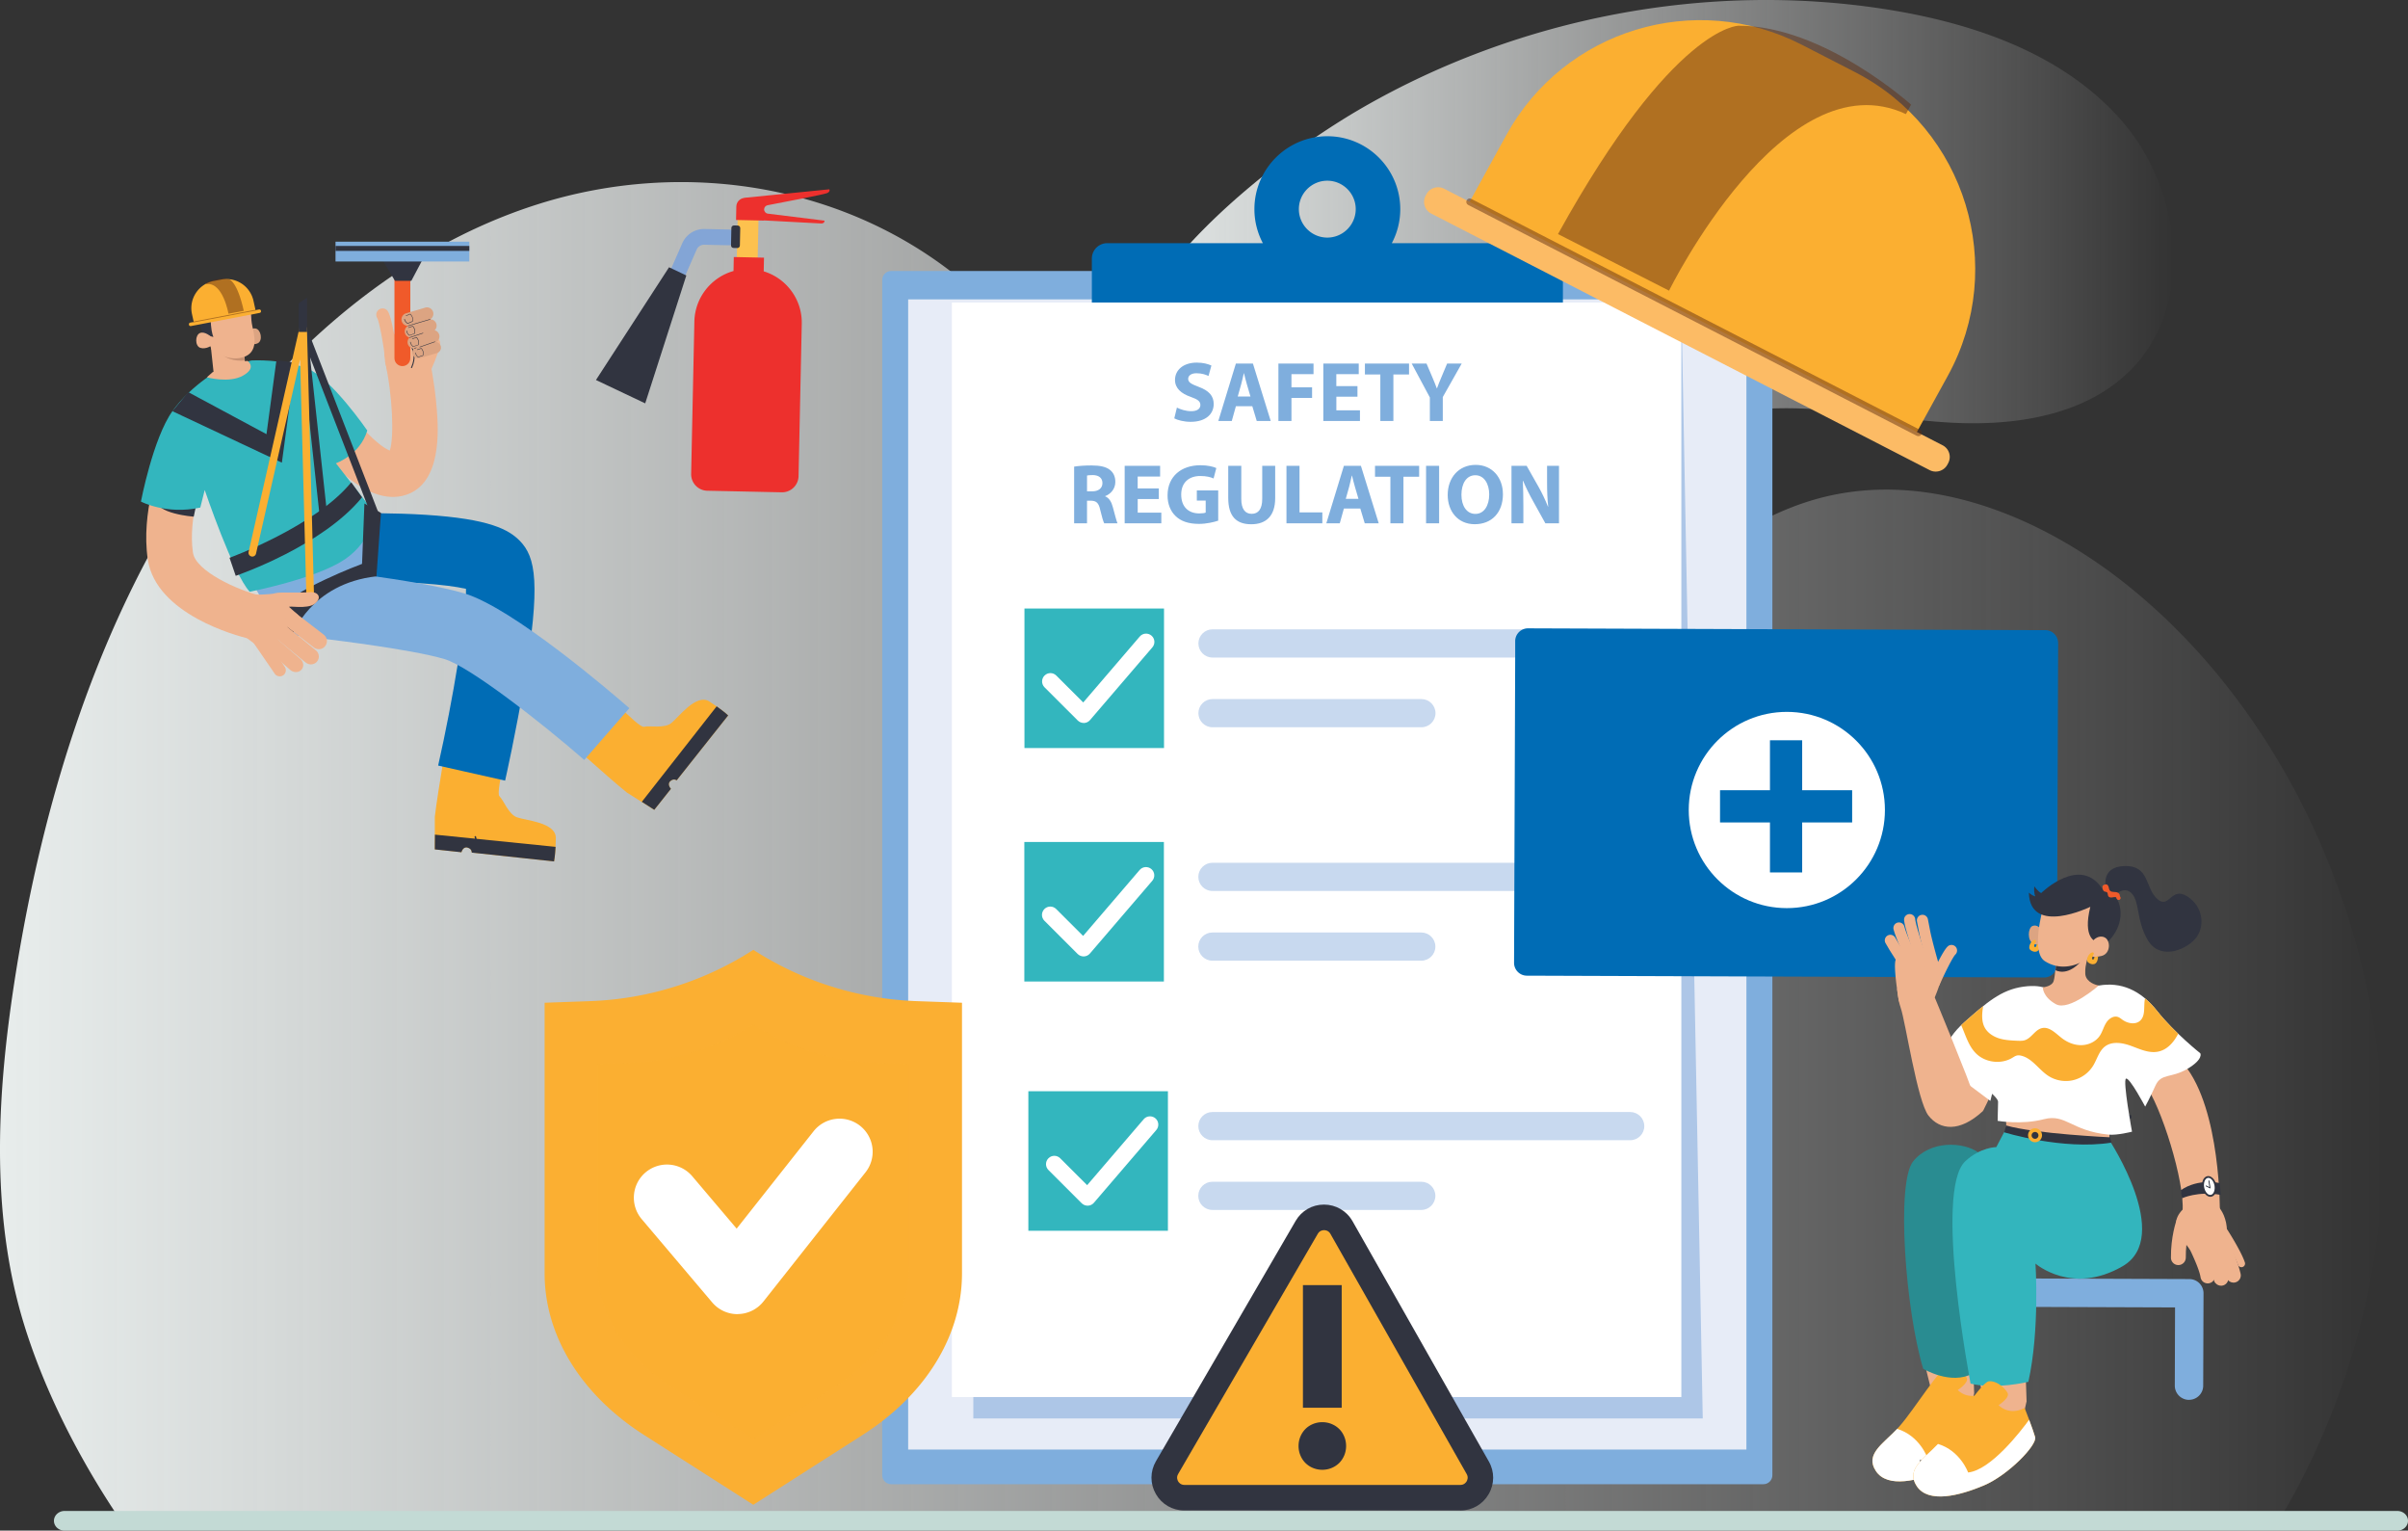 <svg xmlns="http://www.w3.org/2000/svg" width="598" height="380" fill="none"><rect width="100%" height="100%" fill="#333333" stroke="none"/><path fill="url(#a)" d="M334.441 29.068c-30.104 18.475-84.432 64.167-43.943 97.656 13.289 11 32.146 13.085 49.071 9.807s32.494-11.286 48.018-18.779c15.523-7.493 31.651-14.682 48.823-16.115 16.037-1.341 32.028 2.406 48.101 3.287 16.073.873 33.629-1.781 44.876-13.333 15.615-16.032 12.428-44.177-2.125-61.192C512.7 13.393 490.024 5.652 467.925 2.236c-44.181-6.822-90.66 2.149-129.409 24.408a178 178 0 0 0-4.066 2.415z"></path><path fill="url(#b)" d="M591.67 293.247c-1.423 27.436-9.271 54.257-22.043 77.791a180 180 0 0 1-2.996 5.297H29.204a214 214 0 0 1-3.427-5.297c-8.526-13.621-15.52-28.262-19.85-42.388-8.583-28.014-6.563-58.598-1.978-87.246 6.614-41.323 19.064-82.032 40.577-116.563 21.513-34.54 52.62-62.59 89.016-74.128s78.016-5.122 107.716 20.89c20.106 17.615 33.681 42.582 50.559 63.969 16.87 21.377 39.865 40.332 65.45 38.753 34.559-2.12 58.969-39.763 92.328-49.998 27.349-8.389 56.991 3.195 79.837 21.874 40.965 33.494 65.177 90.706 62.238 147.046"></path><path fill="#C3DAD5" d="M598 377.552c0 .686-.296 1.288-.792 1.745a2.76 2.76 0 0 1-1.863.703H16.052c-1.471 0-2.655-1.084-2.655-2.448 0-.669.296-1.279.784-1.728a2.75 2.75 0 0 1 1.87-.712h579.294c1.472 0 2.655 1.102 2.655 2.44"></path><path fill="#7FAEDD" d="M437.92 67.272h-216.6c-1.23 0-2.23 1-2.23 2.23v296.74c0 1.23 1 2.23 2.23 2.23h216.6c1.23 0 2.23-1 2.23-2.23V69.502c0-1.23-1-2.23-2.23-2.23"></path><path fill="#E7ECF7" d="M433.7 74.332H225.53v285.54H433.7z"></path><path fill="#006CB5" d="M384.29 60.372h-38.65c1.34-2.52 2.1-5.39 2.1-8.44 0-9.99-8.12-18.11-18.11-18.11s-18.11 8.13-18.11 18.11c0 3.05.77 5.92 2.1 8.44h-38.65a3.82 3.82 0 0 0-3.82 3.82v10.92h116.98v-10.92a3.82 3.82 0 0 0-3.82-3.82zm-54.67-15.51c3.89 0 7.06 3.17 7.06 7.06s-3.17 7.06-7.06 7.06-7.06-3.17-7.06-7.06 3.17-7.06 7.06-7.06"></path><path fill="#ADC6E7" d="M422.86 352.152H241.71V80.422l175.83-5.32z"></path><path fill="#fff" d="M417.54 75.102H236.39v271.73h181.15z"></path><path fill="#33B6BE" d="M289.04 209.032h-34.66v34.64h34.66z"></path><path fill="#fff" d="M269.09 237.442c-.54 0-1.07-.22-1.46-.6l-8.26-8.25c-.81-.81-.81-2.11 0-2.92s2.11-.81 2.92 0l6.69 6.68 14.04-16.37c.74-.87 2.05-.96 2.91-.23.87.74.97 2.04.23 2.91l-15.49 18.06c-.37.44-.91.7-1.49.72h-.09"></path><path fill="#C8D9EF" d="M404.84 221.192H301.09c-1.93 0-3.5-1.57-3.5-3.5s1.57-3.5 3.5-3.5h103.75c1.93 0 3.5 1.57 3.5 3.5s-1.57 3.5-3.5 3.5M352.96 238.502h-51.88c-1.93 0-3.5-1.57-3.5-3.5s1.57-3.5 3.5-3.5h51.88c1.93 0 3.5 1.57 3.5 3.5s-1.57 3.5-3.5 3.5"></path><path fill="#33B6BE" d="M290.04 270.912h-34.66v34.64h34.66z"></path><path fill="#fff" d="M270.09 299.322c-.54 0-1.07-.22-1.46-.6l-8.26-8.25c-.81-.81-.81-2.11 0-2.92s2.11-.81 2.92 0l6.69 6.68 14.04-16.37c.74-.87 2.05-.96 2.91-.23.87.74.97 2.04.22 2.91l-15.49 18.06c-.37.44-.91.7-1.49.72z"></path><path fill="#C8D9EF" d="M404.84 283.072H301.09c-1.93 0-3.5-1.57-3.5-3.5s1.57-3.5 3.5-3.5h103.75c1.93 0 3.5 1.57 3.5 3.5s-1.57 3.5-3.5 3.5M352.96 300.382h-51.88c-1.93 0-3.5-1.57-3.5-3.5s1.57-3.5 3.5-3.5h51.88c1.93 0 3.5 1.57 3.5 3.5s-1.57 3.5-3.5 3.5"></path><path fill="#33B6BE" d="M289.07 151.072h-34.66v34.64h34.66z"></path><path fill="#fff" d="M269.12 179.482c-.54 0-1.07-.22-1.46-.6l-8.26-8.25c-.81-.81-.81-2.11 0-2.92s2.11-.81 2.92 0l6.69 6.68 14.04-16.37c.74-.87 2.05-.96 2.91-.22.87.74.97 2.04.22 2.91l-15.49 18.06c-.37.44-.91.7-1.49.72h-.08z"></path><path fill="#C8D9EF" d="M404.86 163.242H301.11c-1.93 0-3.5-1.57-3.5-3.5s1.57-3.5 3.5-3.5h103.75c1.93 0 3.5 1.57 3.5 3.5s-1.57 3.5-3.5 3.5M352.99 180.552h-51.88c-1.93 0-3.5-1.57-3.5-3.5s1.57-3.5 3.5-3.5h51.88c1.93 0 3.5 1.57 3.5 3.5s-1.57 3.5-3.5 3.5"></path><path fill="#7FAEDD" d="M292.27 101.192c.87.44 2.2.89 3.57.89 1.48 0 2.26-.61 2.26-1.54s-.68-1.4-2.39-2.01c-2.37-.82-3.91-2.14-3.91-4.21 0-2.43 2.03-4.3 5.4-4.3 1.61 0 2.79.34 3.64.72l-.72 2.6c-.57-.28-1.59-.68-2.98-.68s-2.07.64-2.07 1.38c0 .91.8 1.31 2.64 2.01 2.52.93 3.7 2.24 3.7 4.25 0 2.39-1.84 4.42-5.75 4.42-1.63 0-3.24-.42-4.04-.86zM306.92 100.852l-1.02 3.66h-3.34l4.36-14.26h4.23l4.42 14.26h-3.47l-1.1-3.66zm3.62-2.41-.89-3.03c-.25-.85-.51-1.9-.72-2.75h-.04c-.21.85-.42 1.93-.66 2.75l-.85 3.03h3.16M317.48 90.252h8.72v2.64h-5.48v3.26h5.12v2.63h-5.12v5.74h-3.24v-14.27M337.12 98.482h-5.25v3.39h5.86v2.64h-9.1v-14.26h8.8v2.64h-5.57v2.96h5.25v2.62zM342.79 92.962h-3.83v-2.71h10.96v2.71h-3.89v11.55h-3.24zM355.09 104.512v-5.84l-4.51-8.42h3.68l1.46 3.43c.45 1.04.74 1.8 1.1 2.73h.04c.32-.89.65-1.72 1.08-2.73l1.44-3.43H363l-4.7 8.32v5.95h-3.22zM266.76 115.842c1.04-.17 2.58-.29 4.3-.29 2.12 0 3.6.32 4.61 1.12.85.68 1.31 1.67 1.31 2.98 0 1.82-1.29 3.07-2.52 3.51v.06c.99.4 1.55 1.36 1.9 2.67.45 1.61.89 3.47 1.16 4.02h-3.3c-.23-.4-.57-1.57-.99-3.32-.38-1.78-.99-2.26-2.31-2.29h-.97v5.61h-3.2v-14.08zm3.19 6.14h1.27c1.61 0 2.56-.8 2.56-2.05s-.89-1.97-2.37-1.99c-.78 0-1.23.06-1.46.11v3.94zM287.79 123.882h-5.25v3.39h5.86v2.64h-9.1v-14.26h8.8v2.65h-5.57v2.96h5.25v2.62zM302.52 129.262c-.99.34-2.88.8-4.76.8-2.6 0-4.49-.66-5.8-1.93-1.31-1.23-2.03-3.09-2.01-5.18.02-4.74 3.47-7.45 8.15-7.45 1.84 0 3.26.36 3.96.7l-.68 2.58c-.78-.34-1.76-.61-3.32-.61-2.69 0-4.72 1.53-4.72 4.61s1.84 4.68 4.49 4.68c.74 0 1.33-.08 1.59-.21v-2.98h-2.2v-2.52h5.31v7.51zM308.26 115.652v8.21c0 2.46.93 3.7 2.58 3.7s2.62-1.18 2.62-3.7v-8.21h3.22v8c0 4.4-2.22 6.5-5.95 6.5s-5.71-1.99-5.71-6.54v-7.96zM319.48 115.652h3.24v11.56h5.67v2.71h-8.91v-14.27M333.74 126.252l-1.02 3.66h-3.34l4.36-14.26h4.23l4.42 14.26h-3.47l-1.1-3.66zm3.62-2.41-.89-3.03c-.25-.85-.51-1.9-.72-2.75h-.04c-.21.85-.42 1.93-.65 2.75l-.85 3.03zM345.3 118.362h-3.83v-2.71h10.96v2.71h-3.9v11.56h-3.24v-11.56zM357.39 115.652v14.26h-3.24v-14.26zM373.24 122.632c0 4.68-2.83 7.51-7.01 7.51s-6.71-3.2-6.71-7.26c0-4.27 2.73-7.47 6.94-7.47s6.77 3.28 6.77 7.22zm-10.31.19c0 2.79 1.31 4.76 3.47 4.76s3.43-2.07 3.43-4.84c0-2.56-1.23-4.76-3.45-4.76s-3.45 2.07-3.45 4.85zM375.36 129.912v-14.26h3.77l2.96 5.23c.85 1.5 1.69 3.28 2.33 4.89h.06c-.21-1.89-.28-3.81-.28-5.95v-4.17h2.96v14.26h-3.39l-3.05-5.5c-.85-1.52-1.78-3.37-2.48-5.04l-.06.02c.08 1.88.13 3.89.13 6.22v4.3h-2.96z"></path><path fill="#FBAF31" d="m447.45 11.102 13.24 6.81c27.53 14.17 37.94 48.27 23.02 75.4l-10.05 18.26-111.07-57.15 11.51-20.93c14.35-26.09 46.86-36.01 73.34-22.39z"></path><path fill="#FCBB65" d="m355.43 53.022 123.8 63.7c1.55.8 3.52.2 4.36-1.33l.2-.37c.89-1.62.28-3.63-1.37-4.48l-123.8-63.7c-1.55-.8-3.52-.2-4.36 1.33l-.2.37a3.254 3.254 0 0 0 1.37 4.48"></path><path fill="#5F2D0F" d="M414.49 72.162s28.5-58.01 58.82-43.84l1.29-2.34s-21.73-19.62-42.81-19.6c0 0-16.17-.17-44.88 51.73l27.59 14.05zM476.14 108.242c.4.11.84-.04 1.03-.4.23-.4.05-.92-.39-1.15l-111.33-57.28c-.58-.29-1-.08-1.21.33-.23.41-.06.92.39 1.15l111.33 57.28c.07.03.12.06.19.07z" opacity=".48"></path><path fill="#EFB38E" d="M61.45 158.47c-2.32-.56-22.71-5.87-24.75-19.59-1.74-11.72 3.01-23.68 3.21-24.18l10.53 4.25-5.27-2.12 5.27 2.11c-.04.1-3.8 9.66-2.52 18.27.68 4.62 11.24 9.33 16.54 10.61l-3.03 10.64z"></path><path fill="#313440" d="m48.63 125.83-.52 2.44s-9.85-.74-9.26-4.44 9.78 2 9.78 2"></path><path fill="#FBAF31" d="m111.75 179.05 15.28 2.7s-4.07 14.87-3 15.92 2.25 4.45 4.33 5.23c2.08.79 9.72 1.23 9.68 5.17s-.44 5.78-.44 5.78l-20.44-2.19s.1-.93-1.05-1.24-1.51 1.15-1.51 1.15l-6.62-.71v-8.05c.69-6.09 3.78-23.77 3.78-23.77z"></path><path fill="#313440" d="m107.97 210.87 6.62.71s.36-1.47 1.51-1.15c1.15.31 1.05 1.24 1.05 1.24l20.44 2.19s.25-1.18.38-3.62l-29.96-3.03-.03 3.67z"></path><path fill="#313440" d="M118.17 208.66c-.09 0-.16-.07-.17-.15-.05-.25-.1-.49-.15-.73-.02-.1.05-.2.15-.22.11-.01.21.04.23.15.05.24.1.49.15.74.02.1-.05.2-.16.22h-.05zM125.91 183.91h-.01l-14.28-2.51c-.08-.01-.14-.1-.13-.18s.1-.15.18-.12l14.28 2.51c.08.01.14.1.12.18-.01.08-.08.13-.17.13z"></path><path fill="#006CB5" d="m125.43 193.8-16.62-3.74c3.69-16.39 7.02-36.33 6.92-43.87-4.71-1.12-15.22-1.88-25-1.71l-.31-17.04c.3 0 7.37-.13 15.15.36 16.1 1.01 20.82 3.71 23.53 6.48 3.95 4.04 5.21 10.56 1.13 35-2.07 12.41-4.68 24.03-4.79 24.52z"></path><path fill="#FBAF31" d="m137.6 180.86 10.45-11.48s10.39 11.39 11.85 11.05 4.96.47 6.74-.86c1.78-1.34 6.23-7.55 9.54-5.41s4.65 3.46 4.65 3.46l-12.78 16.11s-.73-.58-1.6.22c-.88.8.17 1.89.17 1.89l-4.14 5.22-6.8-4.3c-4.78-3.83-18.07-15.89-18.07-15.89z"></path><path fill="#313440" d="m162.48 201.05 4.14-5.22s-1.04-1.09-.17-1.89c.88-.8 1.6-.22 1.6-.22l12.78-16.11s-.86-.84-2.86-2.25l-18.58 23.7 3.08 1.98z"></path><path fill="#7FAEDD" d="M60.71 140.89s7.75 16.23 13.06 16.84c5.3.61 20.04-12.47 20.04-12.47l-4.6-16.6-28.5 12.22z"></path><path fill="#7FAEDD" d="M145.09 188.66c-10.62-9.26-28.4-23.14-34.69-25.03-8.31-2.49-30.08-5.13-37.76-5.93l1.77-16.95c1.19.12 29.36 3.1 40.89 6.56 12.04 3.61 36.26 24.37 40.99 28.5z"></path><path fill="#EFB38E" d="M99.84 123.13c-10.35 2.27-21.2-11.95-25.47-18.32l9.43-6.33c4.23 6.29 10.16 12.32 13.01 13.37 1.08-3.29.73-13.57-1.22-22.25l10.81-1.88c.06.28 1.57 7.01 2.1 14.17.33 4.49 1.34 18.14-7.77 21-.29.09-.59.17-.89.24"></path><path fill="#33B6BE" d="M55.33 91.23s-7.7 4.11-12.52 10.86S35 124.52 35 124.52s6.3 3.34 14.74 1.49l1.1-4.36s7.09 20.94 11.18 25.25c0 0 16.54-3.22 23.6-8.03 7.06-4.82 7.3-11.65 7.3-11.65l-9.5-12.21s5.98-2.04 7.79-8.13c0 0-8.9-12.95-14.88-15.4-5.99-2.44-13.88-1.99-13.88-1.99l-7.13 1.75z"></path><path fill="#313440" d="M72.63 157.7s4.46-12.81 20.86-14.62l1.12-15.75L90.5 125l-.59 14.99s-17.18 6.35-22.34 12.32c0 0 2.25 5.08 5.06 5.39M58.54 142.96 57 138.48c.2-.07 21.36-7.82 30.23-18.74l2.68 3.72c-9.73 11.98-30.49 19.19-31.36 19.49zM70 114.86l-27.19-12.78 3.93-4.73 19.44 10.44 2.47-18.37 4.69.63z"></path><path fill="#313440" d="M93.13 128.13c-.45.1-.91-.14-1.08-.58L77 88.71l4.24 38.98c.06.52-.33.99-.84 1.04a.94.94 0 0 1-1.04-.84l-5.02-46.14a.94.94 0 0 1 .72-1.02c.46-.13.94.14 1.11.58l17.65 45.56a.95.95 0 0 1-.54 1.23c-.05.02-.09.03-.14.04z"></path><path fill="#FBAF31" d="M77.24 149.22a.948.948 0 0 1-1.15-.9l-1.56-59.1-10.95 48.22a.94.94 0 0 1-1.13.71.935.935 0 0 1-.71-1.13l12.62-55.58a.95.95 0 0 1 1.02-.73c.47.05.84.44.85.92l1.76 66.65c.01.46-.31.85-.74.95z"></path><path fill="#EFB38E" d="M68.76 167.74c-.2-.11-.39-.27-.53-.48l-5.15-7.5a1.51 1.51 0 1 1 2.49-1.71l5.15 7.5c.47.69.3 1.63-.39 2.1-.48.33-1.09.34-1.57.08z"></path><path fill="#313440" d="m75.61 158.17-2.57-1.99s-.04-.06-.04-.1l.09-.38c.01-.06.07-.09.12-.07.06.01.08.07.07.12l-.08.32 2.51 1.94s.05.1.02.14-.09.05-.13.02z"></path><path fill="#EFB38E" d="M78.23 160.94c-.1-.05-.18-.11-.27-.18l-7.26-5.59a2.01 2.01 0 0 1-.37-2.82c.68-.88 1.94-1.06 2.82-.37l7.26 5.59a2.01 2.01 0 0 1-2.18 3.36zM72.34 166.51c-.09-.06-.18-.12-.26-.2l-6.91-5.99c-.84-.73-.96-1.93-.27-2.68s1.93-.77 2.77-.04l6.91 5.99c.84.73.96 1.93.27 2.68-.62.68-1.69.76-2.51.24"></path><path fill="#EFB38E" d="M76.32 164.74c-.14-.07-.28-.16-.41-.26l-8.32-6.81c-.86-.7-.99-1.95-.29-2.79s1.96-.94 2.82-.24l8.32 6.81c.86.7.99 1.95.29 2.79-.59.71-1.59.89-2.41.5"></path><path fill="#EFB38E" d="M63.32 147.65c2.85-.06 4.46-.17 5.29-.43s6.01.02 8.23-.21c2.05-.21 3.34 1.3 1.31 2.88-1.9 1.47-6.84.37-6.3.84 1.66 1.46 2.25 2.01 2.25 2.01l-6.62 7-2.18.46-3.46-3.19 1.49-9.36z"></path><path fill="#EFB38E" d="M61.38 147.5s4.79.3 5.81 1.34c2.9 2.96 3.69 4.62 3.69 4.62s-2.64 9.3-4.56 8.42c-1.81-.82-10.08-7.39-10.08-7.39l5.15-7zM52.78 92.41l-1.41 1.26s5.56 1.56 9.04-.45c3.48-2 1.04-3.63 1.04-3.63l-2.52.45z"></path><path fill="#313440" d="m76.26 73.87-2.08 1.43v7.12h2.08z"></path><path fill="#DCA482" d="M60.92 82.97s1.29-1.7 2.59-1.41 1.81 2.95.54 3.64-3.01-.15-3.01-.15z"></path><path fill="#313440" d="M61.99 75.37c.76.92.76 3.08.48 5.02-.29 1.94-.91-3.61-.91-3.61l-1.45-1.48 1.87.07z"></path><path fill="#EFB38E" d="m60.62 88.28.52 3.45s-2.75 1.89-8.11.6l-.75-6.97 4.65 2.77 3.7.15z"></path><path fill="#C99273" d="m60.81 89.5-.18-1.23-3.7-.15-1.55-.92-.93.04c1.96 2.58 5.48 2.35 6.36 2.25z"></path><path fill="#EFB38E" d="M62.07 76.32c.45.99.13 2.57.6 4.67.46 2.1 1.7 6.5-2.33 7.71s-7.82-1.95-7.82-1.95l-2.21-6.57c-1.03-3.05.76-5.7 3.84-6.63.07-.02.14-.04.22-.06 6.06-1.59 7.71 2.83 7.71 2.83z"></path><path fill="#313440" d="m50.37 82.97-1.51-4.96 3.36-1.29s0 1.79.17 3.94.61 3 .61 3l-2.64-.68z"></path><path fill="#EFB38E" d="M52.46 83.65s-1.54-1.47-2.78-.98-1.31 3.2.05 3.68c1.37.48 2.95-.63 2.95-.63l-.21-2.07z"></path><path fill="#313440" d="M56.03 77.82c-.77 0-1.54-.25-2.33-.52-.28-.1-.57-.19-.88-.28l.03-.05c.3.09.6.19.88.28 1.16.39 2.16.72 3.23.37.54-.18.89-.37 1.16-.52.42-.24.7-.39 1.31-.3.37.05.64.17.9.28.45.19.83.36 1.58.12.47-.15.83-.45 1.01-.86.25-.55.13-1.18-.3-1.66l.07-.03c.45.49.56 1.14.31 1.7-.19.42-.56.74-1.06.89-.79.25-1.21.07-1.66-.13-.25-.11-.52-.22-.87-.27-.57-.08-.82.06-1.24.29-.28.15-.62.35-1.18.53-.33.11-.65.15-.97.15z"></path><path fill="#313440" d="M53.53 76.65s1.67 1.04 3.25.36 2.37-1.15 3.45-.9 2.82.22 2.5-1.04l-2.79.09-3.97.79-2.43.7z"></path><path fill="#FBAF31" d="m54.94 69.4-1.83.35c-3.8.73-6.26 4.45-5.43 8.23l.56 2.55 15.35-2.93-.64-2.92a6.877 6.877 0 0 0-8.01-5.28"></path><path fill="#FBAF31" d="m64.5 77.68-17.11 3.27c-.21.04-.43-.1-.47-.31v-.05c-.06-.22.08-.45.31-.49l17.11-3.27c.21-.04.43.1.47.31v.05c.06.22-.08.45-.31.49"></path><path fill="#5F2D0F" d="M56.74 77.89s-1.37-7.97-5.51-7.34l-.07-.33s3.3-1.59 5.83-.84c0 0 1.95.55 3.55 7.79l-3.81.71zM48.06 80.04c-.05 0-.1-.03-.11-.08-.01-.06.03-.11.09-.13l15.39-2.93c.08-.01.12.03.13.08.01.06-.03.11-.09.13l-15.39 2.93h-.03z" opacity=".48"></path><path fill="#EFB38E" d="M96.26 92.27s-1.56-5-.45-7.2c.77-1.52 4.82-3.89 4.82-3.89s8.68 1.63 8.69 3.94-4.15 10.8-4.15 10.8l-8.92-3.65z"></path><path fill="#EFB38E" d="M96.67 89.52a1.59 1.59 0 0 1-1.12-1.29c-.53-3.83-1.4-8.48-1.89-9.31-.43-.75-.18-1.7.56-2.14.75-.43 1.7-.18 2.14.56 1.03 1.76 2.01 8.46 2.28 10.46a1.564 1.564 0 0 1-1.99 1.71z"></path><path fill="#313440" d="M102.16 91.38h-.02c-.07-.03-.1-.11-.06-.17 2.14-4.68-1.86-7.05-2.03-7.15-.06-.04-.08-.11-.05-.18.04-.06.12-.08.18-.05.04.03 4.38 2.58 2.14 7.48-.03.06-.09.09-.15.07z"></path><path fill="#F05A2A" d="M99.93 90.89c-1.09 0-1.97-.88-1.97-1.97V67.51c0-1.09.88-1.97 1.97-1.97s1.97.88 1.97 1.97v21.41c0 1.09-.88 1.97-1.97 1.97"></path><path fill="#313440" d="M98.09 69.72h4.06l2.83-5.35H94.89z"></path><path fill="#7FAEDD" d="M116.55 60H83.32v4.92h33.23z"></path><path fill="#313440" d="M116.55 61.06H83.32v1.23h33.23z"></path><path fill="#DCA482" d="m105.58 76.38-4.73 1.4c-.85.25-1.33 1.14-1.08 1.98.21.7.85 1.15 1.55 1.13-.63.36-.95 1.11-.74 1.83.16.55.6.95 1.12 1.08-.41.4-.6 1-.42 1.59.21.71.87 1.16 1.58 1.13a1.422 1.422 0 0 0 1.38 2.4l4.25-1.26c.19-.06.37-.15.52-.28.42-.35.61-.94.44-1.49-.16-.53-.59-.89-1.1-.99.08-.04.15-.09.22-.15.47-.4.69-1.05.5-1.67-.17-.56-.6-.95-1.13-1.08.41-.4.6-1 .43-1.59-.21-.7-.85-1.15-1.55-1.13.08-.05.16-.1.24-.16a1.6 1.6 0 0 0 .5-1.67 1.6 1.6 0 0 0-1.98-1.08h.01z"></path><path fill="#313440" d="M101.32 80.95s-.05-.02-.06-.04c-.01-.03.01-.07.04-.08l5.5-1.61s.07.01.08.04-.01.07-.04.08l-5.5 1.61zM101.71 83.87s-.05-.02-.06-.04c-.01-.03 0-.07.04-.08l3.34-1.12s.07 0 .08.04c.01.03 0 .07-.04.08l-3.34 1.12zM104.23 86.22s-.05-.01-.06-.04 0-.07.04-.08l3.77-1.31s.07 0 .08.04c.01.03 0 .07-.04.08l-3.77 1.31zM102.87 86.59s-.05-.01-.06-.04 0-.07.03-.08l.52-.21s.07 0 .08.03 0 .07-.03.08l-.52.21h-.03zM102.47 79.84s-.01 0-.01.01l-1.19.52h-.06c-.03-.01-.66-.35-.82-1.12 0-.03.01-.07.05-.08.03 0 .07.01.08.05.14.62.62.94.73 1.01l1.13-.49c.28-.87-.37-1.57-.52-1.71l-.99.42s-.07 0-.08-.03 0-.07.03-.08l1.03-.43s.05 0 .07.01c.01 0 .93.83.57 1.9 0 .01-.01.02-.02.03zM102.94 82.88h-.01l-1.22.43h-.06c-.03-.01-.63-.4-.74-1.17 0-.03.02-.07.06-.07s.07.02.07.06c.09.63.54.99.66 1.07l1.17-.4c.34-.85-.25-1.59-.38-1.75l-1.02.34s-.07 0-.08-.04c-.01-.03 0-.07.04-.08l1.06-.35s.05 0 .07.01c0 0 .87.9.42 1.94 0 .01-.01.02-.02.03zM103.88 85.67h-.01l-1.22.43h-.06c-.03-.01-.63-.4-.74-1.17 0-.03.02-.07.06-.07s.07.02.07.06c.09.63.54.99.66 1.07l1.17-.4c.34-.85-.25-1.59-.38-1.75l-1.02.34s-.07 0-.08-.04c-.01-.03 0-.07.04-.08l1.06-.35s.05 0 .07.01c0 0 .87.9.42 1.94 0 .01-.01.02-.02.03zM105.05 88.31h-.01l-1.16.4h-.05c-.03-.01-.59-.38-.7-1.11 0-.03.02-.06.05-.07.03 0 .06.02.07.05.08.6.52.94.62 1.01l1.1-.38c.32-.8-.24-1.51-.36-1.65l-.96.32s-.07 0-.08-.04c-.01-.03 0-.07.04-.08l1-.33s.04 0 .06.01c0 0 .82.85.4 1.84 0 .01-.01.02-.02.03"></path><path fill="#FBAF32" d="M187.07 235.802a80.1 80.1 0 0 0 40.54 12.74l11.29.4v67.19c0 15.45-9.02 30.11-24.68 40.11l-27.15 17.34-27.14-17.34c-15.66-10-24.68-24.67-24.68-40.11v-67.19l11.3-.4a80 80 0 0 0 40.54-12.74z"></path><path fill="#FBAF31" d="M187.07 254.312a59.87 59.87 0 0 0 30.29 9.52l8.44.3v50.21c0 11.54-6.74 22.5-18.45 29.97l-20.29 12.96-20.29-12.96c-11.7-7.47-18.45-18.43-18.45-29.97v-50.21l8.44-.3a59.8 59.8 0 0 0 30.29-9.52z" opacity=".45" style="mix-blend-mode:multiply"></path><path fill="#fff" d="M183.15 326.252a8.24 8.24 0 0 1-6.28-2.91l-17.51-20.68c-2.93-3.46-2.51-8.66.96-11.6a8.237 8.237 0 0 1 11.6.96l11.02 13 19.1-24.17a8.224 8.224 0 0 1 11.55-1.36 8.213 8.213 0 0 1 1.35 11.55l-25.34 32.06a8.25 8.25 0 0 1-6.31 3.13h-.14z"></path><path fill="#FBAF31" d="m289.5 364.892 37.1-62.68 6.61.57 34.63 62.1-2 8.24-73.52-.85z"></path><path fill="#313440" d="M362.65 374.992h-68.54c-2.95 0-5.59-1.52-7.06-4.08-1.47-2.55-1.46-5.6.02-8.15l34.69-59.66c1.48-2.54 4.11-4.05 7.04-4.05s5.62 1.54 7.09 4.13l33.85 59.65c1.45 2.55 1.43 5.58-.05 8.12-1.47 2.54-4.11 4.05-7.04 4.05zm-33.84-69.59c-.31 0-1.09.09-1.55.9l-34.69 59.65c-.47.81-.16 1.52 0 1.8.15.27.62.9 1.56.9h68.54c.93 0 1.4-.62 1.56-.9.15-.27.47-.98.01-1.79l-33.85-59.65c-.46-.82-1.25-.91-1.56-.91z"></path><path fill="#313440" d="M322.48 358.982q0-1.215.45-2.31c.3-.73.72-1.36 1.25-1.9s1.17-.95 1.89-1.25q1.095-.45 2.31-.45t2.31.45c.73.3 1.36.72 1.9 1.25.54.54.95 1.17 1.25 1.9q.45 1.095.45 2.31t-.45 2.31c-.3.73-.72 1.36-1.25 1.9-.54.53-1.17.95-1.9 1.25q-1.095.45-2.31.45t-2.31-.45a5.7 5.7 0 0 1-1.89-1.25c-.53-.53-.95-1.17-1.25-1.9q-.45-1.095-.45-2.31m10.72-9.5h-9.63v-30.43h9.63z"></path><path fill="#006CB5" d="M511.11 159.642a3.19 3.19 0 0 0-3.17-3.2h-.54l-63.69-.22-64.23-.23a3.19 3.19 0 0 0-3.2 3.17v3.88l-.28 75.98a3.19 3.19 0 0 0 3.17 3.2l128.46.45a3.19 3.19 0 0 0 3.2-3.17l.27-75.4.02-3.92v-.54z"></path><path fill="#fff" d="M443.74 225.452c13.46 0 24.36-10.91 24.36-24.36s-10.91-24.36-24.36-24.36-24.36 10.91-24.36 24.36 10.91 24.36 24.36 24.36"></path><path fill="#006CB5" d="M447.55 183.782h-8v32.81h8z"></path><path fill="#006CB5" d="M459.96 204.182v-8h-32.81v8z"></path><path fill="#FDC14E" d="m188.38 53.83-5.18-.11-.25 11.67 5.18.11z"></path><path fill="#83A5D6" d="M164.48 78.4c-.25 0-.5-.06-.74-.17a1.94 1.94 0 0 1-1-2.57l6.69-15.26c.97-2.21 3.15-3.6 5.56-3.55l6.03.13a1.955 1.955 0 1 1-.09 3.91l-6.03-.13c-.82-.02-1.57.46-1.9 1.22l-6.69 15.26c-.33.75-1.06 1.18-1.83 1.17z"></path><path fill="#313440" d="m181.63 56.58-.09 4.34c0 .35.27.63.61.64l.95.02c.35 0 .63-.27.64-.61l.09-4.34c0-.35-.27-.63-.61-.64l-.95-.02c-.35 0-.63.27-.64.61"></path><path fill="#ED302D" d="m205.94 47-21.13 2.11v.03c-1.08.13-1.93 1.02-1.95 2.13l-.07 3.34 6.91.15v-.04c2.42.14 13.43.74 14.22.76.9.02.85-.7.85-.7l-14.08-1.74c-.54-.07-.94-.53-.93-1.07.01-.5.37-.92.86-1.02 3.21-.61 14.01-2.67 14.78-3.01.9-.4.56-.94.56-.94z"></path><path fill="#313440" d="m170.44 68.39-4.29-2.04L148 94.34l12.23 5.8z"></path><path fill="#ED302D" d="m189.66 67.36.07-3.39-7.5-.16-.07 3.47c-5.5 1.55-9.59 6.55-9.72 12.55l-.8 37.82a4.096 4.096 0 0 0 4 4.18l18.49.39c2.26.05 4.13-1.75 4.18-4l.8-37.83c.13-6.11-3.88-11.34-9.46-13.03z"></path><path fill="#FDC14E" d="m517.81 239.412-6.56-.09-.08 5.38 6.56.09.08-5.37z"></path><path fill="#57463F" d="M523.41 233.502c0-.42-.33-.75-.74-.76-.42 0-.75.33-.76.74a.75.75 0 1 0 1.5.02M517.34 234.212c0-.43-.33-.78-.76-.78a.77.77 0 0 0-.78.76c0 .43.33.78.76.78s.78-.34.78-.76"></path><path fill="#313440" d="M517.01 276.892v.39c0 .14.11.26.25.26l11.78.17c.14 0 .26-.11.27-.26v-.39c0-.14-.11-.26-.25-.27l-11.78-.16c-.14 0-.26.11-.27.26"></path><path fill="#fff" d="M505.64 268.222c1.15.02 2.08.97 2.07 2.12l-.07 5.24c-.01 1.15-.97 2.08-2.12 2.07s-2.08-.97-2.07-2.12l.07-5.23a2.11 2.11 0 0 1 2.12-2.07z"></path><path fill="#7FAEDD" d="M543.62 347.522c1.94 0 3.52-1.57 3.52-3.51l.08-22.93a3.527 3.527 0 0 0-3.51-3.54l-58.79-.21h-.01c-1.94 0-3.52 1.57-3.52 3.51l-.08 22.34a3.527 3.527 0 0 0 3.51 3.54h.01c1.94 0 3.52-1.57 3.52-3.51l.07-18.81 51.73.18-.06 19.41a3.527 3.527 0 0 0 3.51 3.54h.01z"></path><path fill="#DCA482" d="M506.86 230.672s-.93-1.28-2.11-.79c-1.17.48-1.35 3.73.24 4.42s2.24-.79 2.24-.79l-.38-2.83z"></path><path fill="#FBAF32" d="M505.4 233.342c-.9-.08-1.99 1.86-1.16 2.51s2.33.88 2.43-1.5c0 0-.23.08-.93.1 0 0 .05.72-.41.65-.47-.08.18-1.16.28-1.4.1-.23-.21-.36-.21-.36"></path><path fill="#EFB38E" d="M492.47 275.802c2.65-5.25 4.53-10 4.53-10l-12.58-4.97-5.41 9.05zM490.26 345.922l-.22-6.55-11.7.66 1.69 6.84 7.95 9.05 2.28-10.01z"></path><path fill="#FBAF32" d="M486.19 345.092s2.46 2.77 6.45.7c0 0 2.06 5.25 2.61 7.23s-6.7 9.47-12.76 12.02-13.76 4.51-16.65.15 2.22-6.95 5.88-11.1c3.66-4.14 10.14-14.76 12.09-14.92s3.98 1.71 4.6 2.9c.62 1.18-2.22 3.02-2.22 3.02"></path><path fill="#fff" d="M465.85 365.192c-2.74-4.14 1.7-6.68 5.29-10.46 5.57 1.69 7.48 7.09 7.48 7.09 5.69-.6 13.15-10.35 15.15-13.09.58 1.55 1.22 3.32 1.49 4.3.56 1.98-6.7 9.47-12.76 12.02s-13.76 4.51-16.65.15z"></path><path fill="#313440" d="M494.01 355.872s.05.03.08.02c.06-.01.1-.07.09-.12-.53-3.49-1.83-4.91-1.89-4.97-.04-.04-.11-.05-.15 0-.04.04-.05.11 0 .15.02.02 1.31 1.43 1.83 4.85 0 .03.02.06.04.07M492.42 357.902s.06.03.1.02a.1.1 0 0 0 .08-.13c-.81-3.24-2.11-4.65-2.17-4.71-.04-.04-.11-.05-.15 0-.05.04-.05.11 0 .15.01.02 1.32 1.43 2.12 4.62 0 .03.02.04.04.06zM490.57 359.732s.04.02.06.02c.06 0 .12-.04.12-.1.07-1.09-1.84-4.55-1.92-4.7-.03-.06-.1-.07-.15-.04s-.07.1-.04.15c.02.04 1.96 3.56 1.89 4.58 0 .04.01.07.04.09M485.41 363.472l.02.01c.06.03.12 0 .15-.06.48-1.06-.6-4.64-.65-4.79a.11.11 0 0 0-.14-.07c-.06.02-.09.08-.07.14.01.04 1.1 3.65.66 4.64-.02.05 0 .1.03.13M482.02 365.302s.03.02.05.02c.06.01.12-.03.13-.08.5-2.33.18-4.71.17-4.74 0-.06-.06-.1-.12-.1s-.1.06-.1.12c0 .02.32 2.37-.17 4.66a.1.1 0 0 0 .04.11zM476.85 367.072s.04.02.07.02c.06 0 .11-.05.11-.11l.04-4.52c0-.06-.05-.11-.11-.11s-.11.05-.11.11l-.04 4.52s.01.07.04.09M479.46 366.242s.04.02.07.02c.06 0 .11-.05.11-.11v-4.48c0-.06-.05-.11-.11-.11s-.11.05-.11.11v4.48s.02.07.04.09"></path><path fill="#EFB38E" d="m503.28 347.902-.22-6.55-11.7.66 1.69 6.84 7.95 9.05zM498.21 280.142c.11-.88-.22-5.3-.22-5.3l20.53-.55 5.41 3.86-.11 4.86-12.58 2.65-13.02-5.52z"></path><path fill="#298C91" d="M491.29 286.112c-3.68-2.65-11.92-3.09-16.18 2.21-4.27 5.3-1.92 36.93 2.5 51.5 0 0 6.91 4.12 12.21 1.18l1.47-54.88z"></path><path fill="#EFB38E" d="M532.59 269.052c4.12 5.45 10.01 24.42 9.42 31.63l9.27.3s.29-25.46-8.83-36.64-9.86 4.71-9.86 4.71"></path><path fill="#fff" d="M521.21 244.672c5.46-.94 10.32 1.05 14.51 6.34 4.19 5.3 10.7 10.48 10.7 10.48s.88 1.44-3.2 3.86c-4.08 2.43-6.51.99-7.95 4.19s-2.54 5.19-2.54 5.19-3.86-7.28-4.75-6.95c-.88.33 1.48 13.17 1.48 13.17s-3.68.96-5.89.73c-9.23-.94-10.52-5.25-16.03-3.82-5.52 1.44-11.45.4-11.45.4s.11-4.08.11-4.74-1.48-1.98-1.48-1.98l-.44 1.77-12.53-9.38s.66-5.41 6.07-10.15c5.41-4.75 9.05-8.06 14.68-8.83s7.06 1.4 7.06 1.4l11.64-1.68z"></path><path fill="#EFB38E" d="M492.47 275.802c-5.89 5.45-10.74 4.71-13.54 1.18-2.79-3.53-5.73-23.4-6.91-26.78-.77-2.21-.89-4.8-.89-4.8l9.13 1.71s9.42 22.66 9.57 24.13 2.65 4.56 2.65 4.56zM518.79 236.722s-1.55 4.19-.72 5.9 3.14 2.04 3.14 2.04-7.34 6.46-10.65 4.64-3.26-4.19-3.26-4.19 2.26-.17 2.7-1.55.61-5.68.61-5.68l8.17-1.16z"></path><path fill="#313440" d="m510.62 238.492 7.14-1.01c-.09.13-.18.26-.3.4-3.21 4.09-5.9 3.51-6.99 3 .1-1.28.14-2.4.14-2.4z"></path><path fill="#EFB38E" d="M507.34 225.562s-3.07 10.76.45 13.04 7.49 1.41 10.18-.38 4.21-10.53 4.21-10.53.21-3.94-2.49-5.38c-2.69-1.45-8.21-.28-10.35.9s-2 2.35-2 2.35"></path><path fill="#313440" d="M520.51 233.722s-3.37-.73-1.4-8.59c0 0-14.96 7.3-15.27-3.52 0 0 .67.67 1.61.93 0 0-.41-.62-.26-2.49 0 0 .93 1.29 1.71 1.66 0 0 9.83-9.68 15.32-.83 0 0 4.19.41 4.4 5.59s-4.4 8.49-4.4 8.49z"></path><path fill="#313440" d="M523.08 220.932s-1.79-5.73 4.48-5.93c6.28-.21 5.11 5.38 8.14 8.14 3.04 2.76 3.38-3.17 7.46-.62 4.07 2.55 4.55 7.73 1.93 10.63s-8.83 5.18-11.73.21-1.93-9.46-4-11.59c-2.07-2.14-4.62.9-4.62.9l-1.79-.9.14-.83z"></path><path fill="#EFB38E" d="M519.94 233.362s1.28-1.38 2.76-.62 1.48 4.04-.83 4.59-3.04-.07-3.11-.48 1.18-3.49 1.18-3.49"></path><path fill="#33B5BD" d="M523.81 283.022s15.89 24.06 3.31 31.34-21.63-.66-21.63-.66 1.1 16.55-1.77 29.35c0 0-8.17 1.99-14.35.44 0 0-9.17-47.79-1.33-55.18 3.75-3.53 7.72-3.53 7.72-3.53l2.43-4.64s19.42 3.31 25.6 2.87z"></path><path fill="#FBAF32" d="M487.02 254.522q.39-.375.81-.75c1.69-1.48 3.2-2.82 4.66-3.99l-.09.61c-.22 1.59-.28 3.29.48 4.7.73 1.35 2.12 2.24 3.58 2.7 1.47.45 3.02.52 4.55.59.62.02 1.25.05 1.84-.14 1.67-.54 2.54-2.61 4.25-3 1.85-.42 3.4 1.3 4.9 2.46 1.4 1.09 3.13 1.8 4.9 1.77s3.56-.86 4.55-2.32c.67-.99.95-2.19 1.58-3.2.62-1.01 1.83-1.87 2.96-1.47.42.15.77.45 1.13.71 1.29.91 3.22 1.27 4.38.19 1.41-1.31.77-3.63 1.2-5.52 1.05.88 2.07 1.93 3.04 3.16 1.56 1.97 3.45 3.93 5.19 5.61-1.1 2.17-2.78 4.05-5.1 4.47-2.23.4-4.42-.65-6.55-1.43-2.12-.78-4.69-1.25-6.51.11-1.51 1.14-1.97 3.16-2.95 4.77a8.05 8.05 0 0 1-5.04 3.63c-2.07.47-4.33.07-6.11-1.09-2.35-1.53-3.95-4.3-6.66-4.99-.35-.09-.71-.14-1.07-.07-.47.09-.86.38-1.27.62-2.82 1.66-6.75 1.13-9.03-1.21-1.83-1.87-2.52-4.52-3.6-6.92z"></path><path fill="#313440" d="M524.03 282.352s-18.83-.88-25.82-2.94l-.51 1.69s14.49 4.49 26.63 2.57l-.29-1.32z"></path><path fill="#FBAF32" d="M503.65 281.842c0-.95.78-1.73 1.73-1.73s1.73.78 1.73 1.73-.78 1.73-1.73 1.73-1.73-.78-1.73-1.73m.88 0a.85.85 0 1 0 1.699.001.85.85 0 0 0-1.699-.001M496.34 348.842s2.46 2.76 6.45.7c0 0 2.06 5.25 2.61 7.23.56 1.98-6.7 9.47-12.76 12.02s-13.76 4.51-16.65.15 2.22-6.96 5.88-11.1 10.14-14.76 12.09-14.92 3.98 1.71 4.6 2.9c.62 1.18-2.22 3.02-2.22 3.02"></path><path fill="#fff" d="M475.99 368.932c-2.74-4.13 1.7-6.68 5.29-10.46 5.57 1.69 7.48 7.09 7.48 7.09 5.69-.6 13.15-10.35 15.15-13.09.58 1.55 1.22 3.32 1.49 4.3.56 1.98-6.7 9.47-12.76 12.02s-13.76 4.51-16.65.15z"></path><path fill="#F05A2A" d="M525.54 222.772s-.12-.06-.18-.07c-.31-.02-.62.08-.94.11-.31.03-.67-.04-.84-.31-.19-.31-.06-.79-.36-1-.17-.12-.4-.09-.6-.17-.36-.15-.44-.6-.49-.99-.01-.14-.02-.29.04-.42.07-.12.19-.19.32-.25.22-.1.48-.17.7-.09.28.11.42.43.49.73s.12.62.34.84c.24.24.61.27.95.29.3.01.61.02.89.14s.53.35.57.65c.01.09 0 .19.04.28.03.09.1.16.14.25.12.26-.08.61-.37.66s-.58-.17-.65-.46c-.02-.07-.02-.15-.07-.2z"></path><path fill="#FBAF32" d="M519.76 236.442c-.91-.08-1.99 1.86-1.16 2.51s2.33.88 2.43-1.5c0 0-.23.08-.93.1 0 0 .05.73-.41.65-.47-.08.18-1.16.28-1.4s-.21-.36-.21-.36"></path><path fill="#EFB38E" d="M547.29 297.322c-2.86.69-6.37 3.09-6.83 5.73-.47 2.64 4.92 10.25 7.53 10.44 2.61.2 5.96-4.52 4.83-9.95-1.14-5.42-5.52-6.22-5.52-6.22z"></path><path fill="#EFB38E" d="M550.18 318.532c.37.45.95.71 1.57.66 1-.1 1.73-.98 1.63-1.98-.41-4.25-4.08-10.67-4.24-10.94-.51-.86-1.61-1.17-2.48-.67s-1.17 1.61-.67 2.48c.96 1.66 3.5 6.61 3.77 9.48.04.37.18.71.4.98z"></path><path fill="#EFB38E" d="M553.26 317.762c.42.52 1.11.77 1.81.62.98-.22 1.59-1.2 1.36-2.17-1.27-5.52-4.94-11.23-5.1-11.47-.52-.84-1.66-1.08-2.51-.53-.84.55-1.08 1.67-.53 2.51.03.06 3.49 5.42 4.61 10.3.07.28.19.54.37.75zM539.54 313.402c.34.42.87.68 1.45.67 1.02-.01 1.84-.85 1.83-1.87-.05-4.56 1.14-7.95 1.15-7.98.34-.96-.15-2.02-1.11-2.36-.96-.35-2.02.15-2.36 1.12-.06.16-1.43 4.06-1.37 9.27 0 .44.16.84.42 1.15z"></path><path fill="#EFB38E" d="M555.93 314.262c.23.28.61.4.98.29a.9.9 0 0 0 .58-1.14c-.9-2.74-4.22-7.93-4.37-8.15a.9.9 0 0 0-1.25-.27c-.42.27-.54.83-.27 1.25.03.05 3.34 5.21 4.17 7.73.04.11.09.21.16.3zM546.86 317.952a1.818 1.818 0 0 0 3.2-1.43c-.59-3.86-5.09-12.15-5.6-13.09a1.813 1.813 0 0 0-3.18 1.74c1.3 2.38 4.77 9.16 5.2 11.9.05.33.19.63.39.88zM480.48 247.592s1.87-4.39 1.76-5.89-3.14-4.5-3.14-4.5-7.79-.75-8.37 1.21.86 10.22.86 10.22z"></path><path fill="#EFB38E" d="M480.42 245.282c.53 0 1.04-.31 1.27-.83 1.39-3.13 3.28-6.87 3.9-7.47.55-.53.57-1.41.05-1.96-.53-.55-1.41-.58-1.96-.05-1.31 1.25-3.79 6.7-4.52 8.35a1.385 1.385 0 0 0 1.26 1.95z"></path><path fill="#EFB38E" d="M480.02 240.732c.12 0 .25-.02.38-.06.74-.21 1.16-.98.95-1.72-.01-.05-1.55-5.4-2.05-8.01l-.52-2.71a1.38 1.38 0 0 0-1.62-1.1c-.75.14-1.24.87-1.1 1.62l.52 2.71c.53 2.74 2.04 8.04 2.11 8.26.17.61.73 1 1.33 1z"></path><path fill="#EFB38E" d="M477.42 240.262a1.385 1.385 0 0 0 1.3-1.85c-1.14-3.19-2.98-8.78-3.1-10.21-.06-.76-.73-1.33-1.49-1.27s-1.33.73-1.27 1.49c.18 2.25 2.94 10.04 3.25 10.92.2.57.74.92 1.3.92z"></path><path fill="#EFB38E" d="M475 240.092c.2 0 .4-.04.59-.13.69-.33.99-1.15.66-1.85-.03-.06-2.72-5.8-3.32-8.07a1.39 1.39 0 0 0-1.69-.99c-.74.19-1.18.95-.99 1.69.66 2.52 3.38 8.31 3.49 8.55.24.5.74.79 1.26.79z"></path><path fill="#EFB38E" d="M473.49 241.242c.27 0 .53-.08.77-.24.64-.43.81-1.29.38-1.92-.03-.04-3.03-4.52-3.97-6.28-.36-.67-1.2-.93-1.87-.57-.68.36-.93 1.2-.57 1.87 1 1.89 3.99 6.34 4.11 6.53.27.4.71.62 1.15.62z"></path><path fill="#313440" d="M541.87 297.492s3.92-1.85 9.62-.85l-.23-2.92s-5.23-1.31-9.7 1.77z"></path><path fill="#fff" d="M547.14 294.822c-.23-1.28.25-2.45 1.08-2.6s1.69.77 1.93 2.05c.24 1.29-.25 2.45-1.08 2.6s-1.69-.77-1.93-2.05"></path><path fill="#313440" d="M546.92 294.862c-.26-1.43.3-2.7 1.27-2.87.96-.17 1.94.85 2.2 2.24.12.67.07 1.33-.15 1.86-.24.57-.63.93-1.11 1.01-.07.01-.15.02-.22.02-.89 0-1.74-.97-1.97-2.26zm1.35-2.42c-.69.12-1.1 1.19-.89 2.33.21 1.13.95 2.01 1.66 1.87.32-.06.6-.32.77-.74.19-.45.23-1.02.13-1.6-.19-1.06-.86-1.88-1.52-1.88-.05 0-.09 0-.14.01z"></path><path fill="#fff" d="m548.56 293.162.29 1.76-.98-.49"></path><path fill="#313440" d="M548.85 295.032s.05 0 .07-.02c.03-.03.05-.07.04-.11l-.29-1.76c-.01-.06-.07-.1-.13-.1-.06.01-.11.07-.1.13l.25 1.54-.78-.39c-.06-.03-.12 0-.15.05-.03.06 0 .13.05.15l.98.49s.03.01.05.01z"></path><defs><linearGradient id="a" x1="276.046" x2="539.725" y1="68.972" y2="68.972" gradientUnits="userSpaceOnUse"><stop stop-color="#E8EDEC"></stop><stop offset="1" stop-color="#fff" stop-opacity="0"></stop></linearGradient><linearGradient id="b" x1="0" x2="591.911" y1="210.77" y2="210.77" gradientUnits="userSpaceOnUse"><stop stop-color="#E8EDEC"></stop><stop offset="1" stop-color="#fff" stop-opacity="0"></stop></linearGradient></defs></svg>